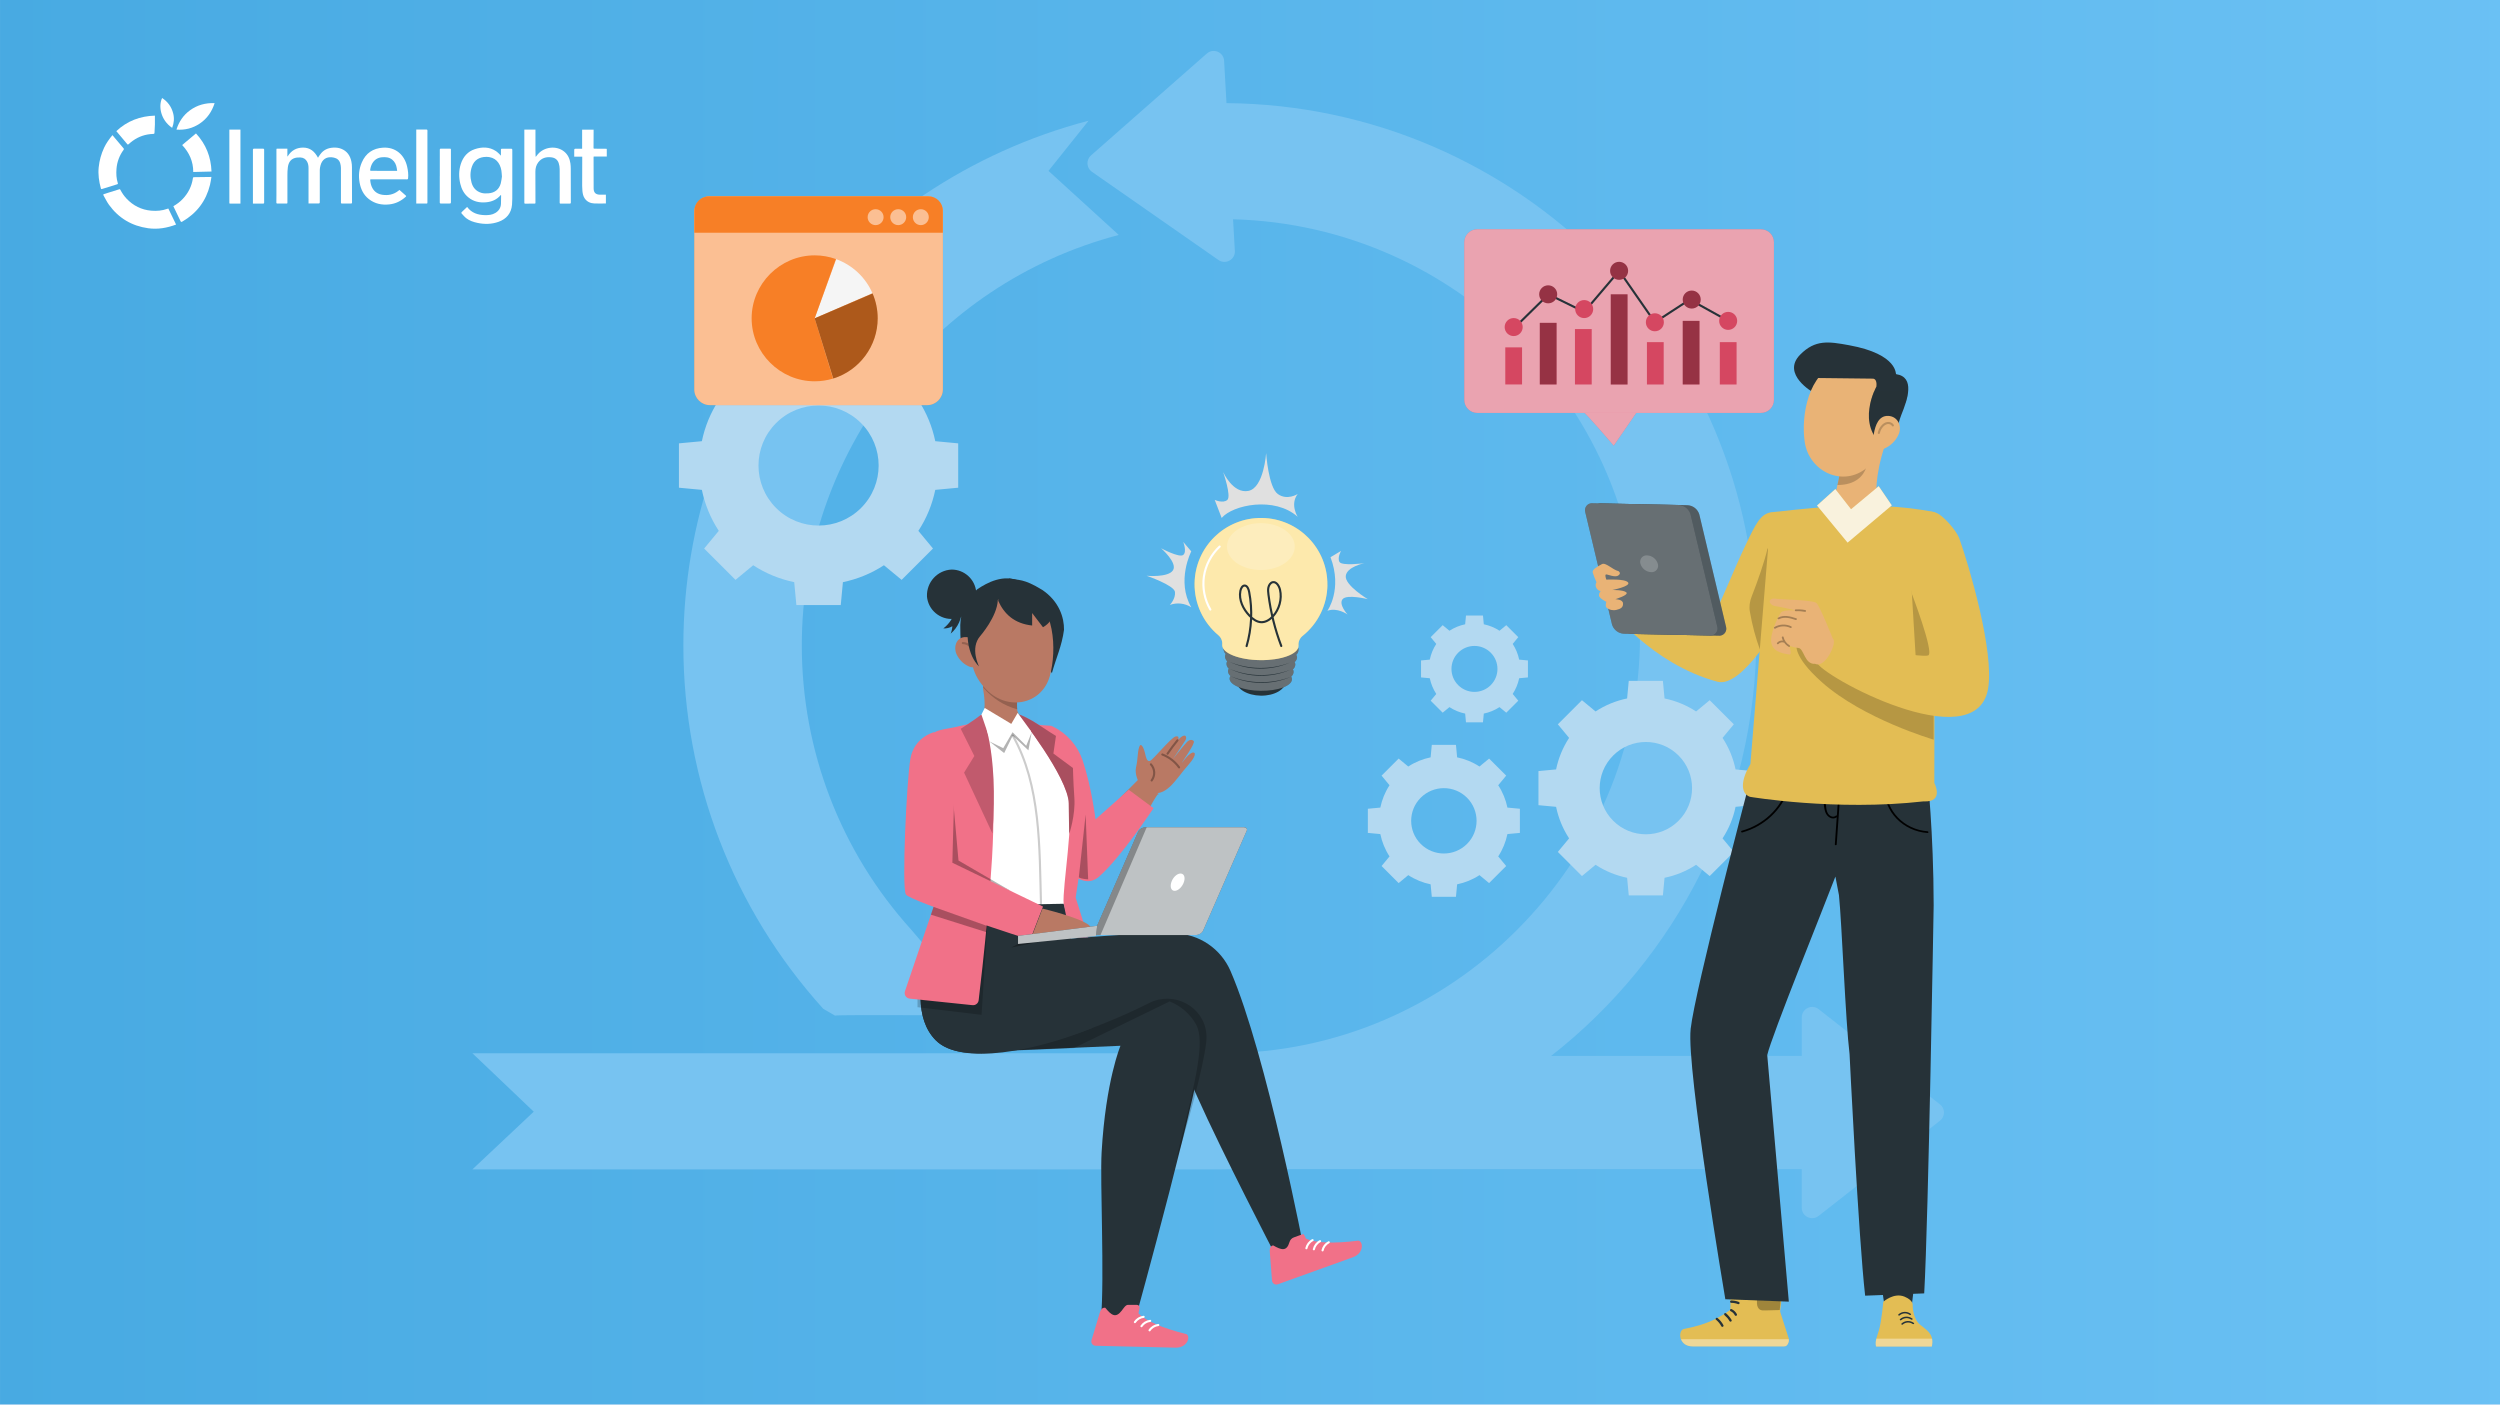 <svg width="589" height="331" viewBox="0 0 589 331" fill="none" xmlns="http://www.w3.org/2000/svg">
<rect x="0" y="0" width="589" height="331" fill="#808080" stroke="none"/>
<g clip-path="url(#clip0_3256_4578)">
<path d="M0 30.758C0 13.771 13.771 0 30.758 0H558.242C575.229 0 589 13.771 589 30.758V331H0V30.758Z" fill="white"/>
<path d="M0 30.758C0 13.771 13.771 0 30.758 0H558.242C575.229 0 589 13.771 589 30.758V331H0V30.758Z" fill="url(#paint0_linear_3256_4578)" fill-opacity="0.2"/>
<rect x="0.004" y="-0.115" width="589" height="331" fill="white"/>
<rect x="0.004" y="-0.115" width="589" height="331" fill="url(#paint1_linear_3256_4578)" fill-opacity="0.8"/>
<path d="M457.075 260.205L428.475 237.759C426.86 236.495 424.5 237.643 424.5 239.678V248.774H365.446C394.867 225.759 413.805 189.992 413.805 149.894C413.805 81.004 357.901 24.894 288.96 24.296L288.399 14.312C288.283 12.277 285.865 11.264 284.327 12.615L257.033 36.623C255.844 37.675 255.95 39.556 257.246 40.462L287.074 61.259C288.757 62.426 291.049 61.153 290.933 59.117L290.508 51.661C343.616 53.069 386.385 96.582 386.385 149.885C386.385 203.188 342.185 248.147 287.858 248.147H111.301L125.751 261.912L111.301 275.503H287.848C288.97 275.503 290.092 275.484 291.204 275.455H424.49V284.551C424.49 286.596 426.85 287.734 428.465 286.47L457.065 264.034C458.313 263.05 458.313 261.169 457.065 260.185L457.075 260.205Z" fill="#77C3F1"/>
<path d="M196.719 239.273C197.754 239.013 231.925 239.273 231.925 239.273L214.69 219.036C198.064 200.651 188.904 176.874 188.904 152.084C188.904 106.671 219.613 66.892 263.581 55.355L247.023 40.26L256.472 28.434C200.269 43.192 161.001 94.035 161.001 152.084C161.001 183.771 172.704 214.165 193.963 237.681L196.719 239.273Z" fill="#77C3F1"/>
<path d="M287.82 122.034C290.416 118.947 300.282 116.877 305.735 121.758C305.735 121.758 303.857 118.858 305.735 116.384C305.735 116.384 303.259 117.991 301.045 116.384C298.831 114.777 298.3 106.742 298.3 106.742C298.3 106.742 297.776 114.904 294.141 115.651C290.498 116.398 288.172 111.219 288.172 111.219C288.172 111.219 290.154 116.899 289.159 117.781C288.172 118.671 286.189 117.781 286.189 117.781L287.828 122.034H287.82Z" fill="#E0E0E0"/>
<path d="M280.661 129.905C280.661 129.905 277.078 136.856 280.661 143.074C279.158 142.118 277.295 141.908 275.62 142.521C275.62 142.521 277.026 141.034 276.824 139.457C276.622 137.88 270.145 135.652 270.145 135.652C270.145 135.652 275.246 136.123 276.36 134.352C277.475 132.588 273.548 129.165 273.548 129.165C273.548 129.165 277.841 131.482 278.769 130.742C279.696 130.002 278.769 127.677 278.769 127.677L280.661 129.897V129.905Z" fill="#E0E0E0"/>
<path d="M312.728 143.911C312.728 143.911 316.348 138.896 313.468 131.28L315.952 129.792C315.952 129.792 315.017 131.385 315.578 132.386C316.146 133.395 321.42 132.693 321.42 132.693C321.42 132.693 317.246 133.53 317.059 135.735C316.879 137.939 322.25 141.161 322.25 141.161C322.25 141.161 317.336 139.935 316.318 141.161C315.301 142.387 317.478 144.771 317.478 144.771C317.478 144.771 315.039 143.022 312.713 143.911H312.728Z" fill="#E0E0E0"/>
<path d="M169.344 94.29C167.377 97.279 166.061 100.56 165.358 103.946L159.957 104.455V114.904L165.358 115.412C166.061 118.798 167.385 122.079 169.344 125.069L165.896 129.232L173.286 136.616L177.453 133.171C180.445 135.137 183.728 136.452 187.117 137.155L187.626 142.551H198.083L198.591 137.155C201.98 136.452 205.263 135.129 208.255 133.171L212.422 136.616L219.812 129.232L216.364 125.069C218.331 122.079 219.647 118.798 220.351 115.412L225.751 114.904V104.455L220.351 103.946C219.647 100.56 218.323 97.279 216.364 94.29L219.812 90.126L212.422 82.742L208.255 86.187C205.263 84.222 201.98 82.906 198.591 82.204L198.083 76.807H187.626L187.117 82.204C183.728 82.906 180.445 84.229 177.453 86.187L173.286 82.742L165.896 90.126L169.344 94.29ZM202.862 99.678C208.39 105.202 208.39 114.156 202.862 119.68C197.335 125.203 188.374 125.203 182.846 119.68C177.318 114.156 177.318 105.202 182.846 99.678C188.374 94.155 197.335 94.155 202.862 99.678Z" fill="#B3D9F1"/>
<path d="M338.385 151.707C337.63 152.851 337.129 154.106 336.859 155.407L334.795 155.601V159.6L336.859 159.794C337.129 161.087 337.637 162.35 338.385 163.494L337.069 165.086L339.896 167.911L341.49 166.596C342.634 167.351 343.891 167.852 345.192 168.121L345.387 170.184H349.388L349.583 168.121C350.877 167.852 352.141 167.343 353.285 166.596L354.879 167.911L357.706 165.086L356.39 163.494C357.138 162.35 357.646 161.095 357.916 159.794L359.98 159.6V155.601L357.916 155.407C357.646 154.114 357.138 152.851 356.39 151.707L357.706 150.115L354.879 147.29L353.285 148.605C352.141 147.85 350.884 147.35 349.583 147.08L349.388 145.018H345.387L345.192 147.08C343.898 147.35 342.634 147.858 341.49 148.605L339.896 147.29L337.069 150.115L338.385 151.707ZM351.214 153.77C353.33 155.885 353.33 159.308 351.214 161.424C349.097 163.539 345.671 163.539 343.554 161.424C341.437 159.308 341.437 155.885 343.554 153.77C345.671 151.655 349.097 151.655 351.214 153.77Z" fill="#B3D9F1"/>
<path d="M327.374 185.005C326.305 186.634 325.587 188.421 325.205 190.267L322.266 190.543V196.231L325.205 196.508C325.587 198.354 326.305 200.14 327.374 201.77L325.497 204.035L329.521 208.056L331.788 206.18C333.418 207.249 335.206 207.966 337.054 208.347L337.33 211.285H343.023L343.299 208.347C345.147 207.966 346.935 207.249 348.565 206.18L350.832 208.056L354.856 204.035L352.979 201.77C354.048 200.14 354.766 198.354 355.148 196.508L358.087 196.231V190.543L355.148 190.267C354.766 188.421 354.048 186.634 352.979 185.005L354.856 182.74L350.832 178.719L348.565 180.595C346.935 179.526 345.147 178.809 343.299 178.428L343.023 175.49H337.33L337.054 178.428C335.206 178.809 333.418 179.526 331.788 180.595L329.521 178.719L325.497 182.74L327.374 185.005ZM345.626 187.942C348.633 190.947 348.633 195.828 345.626 198.832C342.619 201.837 337.734 201.837 334.727 198.832C331.72 195.828 331.72 190.947 334.727 187.942C337.734 184.938 342.619 184.938 345.626 187.942Z" fill="#B3D9F1"/>
<path d="M369.681 173.846C368.17 176.148 367.153 178.674 366.614 181.275L362.463 181.664V189.699L366.614 190.088C367.153 192.689 368.17 195.215 369.681 197.517L367.026 200.716L372.71 206.397L375.912 203.743C378.216 205.253 380.744 206.27 383.347 206.808L383.736 210.956H391.777L392.166 206.808C394.776 206.27 397.297 205.253 399.601 203.743L402.803 206.397L408.487 200.716L405.832 197.517C407.343 195.215 408.36 192.689 408.899 190.088L413.05 189.699V181.664L408.899 181.275C408.36 178.674 407.343 176.148 405.832 173.846L408.487 170.647L402.803 164.967L399.601 167.62C397.297 166.11 394.769 165.094 392.166 164.555L391.777 160.407H383.736L383.347 164.555C380.737 165.094 378.216 166.11 375.912 167.62L372.71 164.967L367.026 170.647L369.681 173.846ZM395.465 177.994C399.713 182.24 399.713 189.131 395.465 193.376C391.216 197.622 384.319 197.622 380.071 193.376C375.822 189.131 375.822 182.24 380.071 177.994C384.319 173.749 391.216 173.749 395.465 177.994Z" fill="#B3D9F1"/>
<path d="M302.892 160.527C302.892 162.425 300.252 163.95 297.043 163.898C293.834 163.845 291.253 162.298 291.276 160.4C291.298 158.501 293.916 156.977 297.125 157.036C300.334 157.096 302.922 158.636 302.899 160.527H302.892Z" fill="#263238"/>
<path d="M305.404 154.271C305.718 153.972 305.905 153.561 305.935 153.127C305.935 151.266 302.015 149.704 297.131 149.659C292.246 149.614 288.274 151.064 288.252 152.925C288.274 153.359 288.454 153.763 288.761 154.069C288.671 154.248 288.618 154.443 288.604 154.637C288.618 155.071 288.805 155.482 289.12 155.781C289.015 155.968 288.963 156.169 288.955 156.386C288.97 156.827 289.165 157.238 289.494 157.53C289.381 157.717 289.314 157.926 289.314 158.143C289.344 158.576 289.546 158.972 289.883 159.249C289.763 159.436 289.696 159.652 289.688 159.869C289.688 161.416 292.942 162.717 297.004 162.754C301.065 162.792 304.364 161.611 304.386 160.034C304.386 159.809 304.319 159.593 304.207 159.406C304.543 159.137 304.745 158.74 304.775 158.314C304.775 158.098 304.715 157.888 304.611 157.702C304.94 157.425 305.149 157.029 305.179 156.595C305.179 156.386 305.127 156.177 305.022 155.982C305.351 155.706 305.561 155.302 305.591 154.869C305.576 154.66 305.508 154.45 305.396 154.271H305.404Z" fill="#263238"/>
<path opacity="0.3" d="M305.404 154.271C305.718 153.972 305.905 153.561 305.935 153.127C305.935 151.266 302.015 149.704 297.131 149.659C292.246 149.614 288.274 151.064 288.252 152.925C288.274 153.359 288.454 153.763 288.761 154.069C288.671 154.248 288.618 154.443 288.604 154.637C288.618 155.071 288.805 155.482 289.12 155.781C289.015 155.968 288.963 156.169 288.955 156.386C288.97 156.827 289.165 157.238 289.494 157.53C289.381 157.717 289.314 157.926 289.314 158.143C289.344 158.576 289.546 158.972 289.883 159.249C289.763 159.436 289.696 159.652 289.688 159.869C289.688 161.416 292.942 162.717 297.004 162.754C301.065 162.792 304.364 161.611 304.386 160.034C304.386 159.809 304.319 159.593 304.207 159.406C304.543 159.137 304.745 158.74 304.775 158.314C304.775 158.098 304.715 157.888 304.611 157.702C304.94 157.425 305.149 157.029 305.179 156.595C305.179 156.386 305.127 156.177 305.022 155.982C305.351 155.706 305.561 155.302 305.591 154.869C305.576 154.66 305.508 154.45 305.396 154.271H305.404Z" fill="white"/>
<path d="M312.727 137.85C312.832 129.217 305.906 122.131 297.266 122.034C288.627 121.937 281.536 128.851 281.438 137.484C281.386 142.17 283.436 146.632 287.026 149.644C287.684 150.19 288.036 151.027 287.954 151.879C287.954 151.924 287.954 151.961 287.954 152.006C287.954 153.89 291.948 155.474 296.9 155.527C301.851 155.586 305.898 154.099 305.921 152.2V152.081C305.846 151.214 306.212 150.362 306.893 149.816C310.536 146.901 312.675 142.506 312.735 137.85H312.727Z" fill="#FAD259"/>
<path opacity="0.5" d="M312.735 137.85C312.84 129.217 305.913 122.131 297.274 122.034C288.635 121.929 281.544 128.851 281.446 137.484C281.394 142.17 283.443 146.632 287.034 149.644C287.692 150.19 288.044 151.027 287.961 151.879C287.961 151.924 287.961 151.961 287.961 152.006C287.961 153.89 291.956 155.474 296.907 155.526C301.859 155.586 305.906 154.099 305.928 152.2V152.081C305.854 151.214 306.22 150.362 306.901 149.816C310.543 146.901 312.683 142.506 312.743 137.85H312.735Z" fill="white"/>
<path opacity="0.2" d="M305.046 128.776C305.046 131.818 301.478 134.292 297.057 134.292C292.636 134.292 289.068 131.818 289.068 128.776C289.068 125.734 292.636 123.252 297.057 123.252C301.478 123.252 305.046 125.726 305.046 128.776Z" fill="white"/>
<path d="M285.156 143.612C283.794 141.28 283.256 138.478 283.645 135.809C284.041 133.141 285.365 130.615 287.347 128.776" stroke="white" stroke-width="0.5" stroke-linecap="round" stroke-linejoin="round"/>
<path d="M289.854 159.279C294.386 161.14 299.57 161.207 304.148 159.45C299.667 161.431 294.282 161.364 289.854 159.279Z" fill="#263238"/>
<path d="M289.748 157.604C294.281 159.466 299.465 159.533 304.042 157.776C299.562 159.757 294.176 159.69 289.748 157.604Z" fill="#263238"/>
<path d="M289.645 155.923C294.177 157.784 299.361 157.851 303.939 156.095C299.458 158.075 294.073 158.008 289.645 155.923Z" fill="#263238"/>
<path d="M293.698 152.215C294.895 148.134 295.112 143.68 294.304 139.472C294.177 138.791 293.862 137.977 293.257 137.954C292.711 137.939 292.351 138.612 292.232 139.217C291.813 141.363 292.927 143.545 294.356 145.032C295.127 145.832 296.062 146.535 297.109 146.587C298.156 146.639 299.158 146.019 299.914 145.189C301.365 143.612 302.09 141.131 301.567 138.926C301.342 137.992 300.684 136.99 299.846 137.169C299.345 137.274 298.979 137.805 298.844 138.373C298.709 138.941 298.777 139.531 298.852 140.107C299.383 144.263 300.4 148.336 301.866 152.193" stroke="#263238" stroke-width="0.5" stroke-linecap="round" stroke-linejoin="round"/>
<path d="M373.16 97.193C373.624 97.29 380.191 104.989 380.191 104.989L385.816 96.827L373.16 97.185V97.193Z" fill="#D54761"/>
<path opacity="0.5" d="M373.16 97.193C373.624 97.29 380.191 104.989 380.191 104.989L385.816 96.827L373.16 97.185V97.193Z" fill="white"/>
<path d="M414.876 54.021H348.05C346.36 54.021 344.99 55.39 344.99 57.078V94.225C344.99 95.914 346.36 97.282 348.05 97.282H414.876C416.566 97.282 417.935 95.914 417.935 94.225V57.078C417.935 55.39 416.566 54.021 414.876 54.021Z" fill="#D54761"/>
<path opacity="0.5" d="M414.876 54.021H348.05C346.36 54.021 344.99 55.39 344.99 57.078V94.225C344.99 95.914 346.36 97.282 348.05 97.282H414.876C416.566 97.282 417.935 95.914 417.935 94.225V57.078C417.935 55.39 416.566 54.021 414.876 54.021Z" fill="white"/>
<path d="M355.963 78.051C356.277 77.767 364.819 69.344 364.819 69.344L373.242 73.484L381.47 63.805L389.892 75.928L398.105 70.577" stroke="#263238" stroke-width="0.5" stroke-miterlimit="10"/>
<path d="M358.596 81.841H354.646V90.578H358.596V81.841Z" fill="#D54761"/>
<path d="M366.727 76.063H362.777V90.578H366.727V76.063Z" fill="#D54761"/>
<path d="M375.008 77.528H371.059V90.585H375.008V77.528Z" fill="#D54761"/>
<path d="M383.446 69.344H379.496V90.585H383.446V69.344Z" fill="#D54761"/>
<path d="M391.965 80.607H388.016V90.586H391.965V80.607Z" fill="#D54761"/>
<path d="M358.747 77.057C358.747 78.231 357.797 79.18 356.622 79.18C355.448 79.18 354.498 78.231 354.498 77.057C354.498 75.884 355.448 74.934 356.622 74.934C357.797 74.934 358.747 75.884 358.747 77.057Z" fill="#D54761"/>
<path d="M366.878 69.343C366.878 70.517 365.928 71.466 364.753 71.466C363.579 71.466 362.629 70.517 362.629 69.343C362.629 68.17 363.579 67.221 364.753 67.221C365.928 67.221 366.878 68.17 366.878 69.343Z" fill="#953244"/>
<path d="M375.36 72.819C375.36 73.993 374.41 74.942 373.236 74.942C372.061 74.942 371.111 73.993 371.111 72.819C371.111 71.645 372.061 70.696 373.236 70.696C374.41 70.696 375.36 71.645 375.36 72.819Z" fill="#D54761"/>
<path d="M383.587 63.805C383.587 64.978 382.637 65.928 381.462 65.928C380.288 65.928 379.338 64.978 379.338 63.805C379.338 62.632 380.288 61.682 381.462 61.682C382.637 61.682 383.587 62.632 383.587 63.805Z" fill="#953244"/>
<path d="M392.01 75.928C392.01 77.102 391.06 78.051 389.886 78.051C388.712 78.051 387.762 77.102 387.762 75.928C387.762 74.755 388.712 73.806 389.886 73.806C391.06 73.806 392.01 74.755 392.01 75.928Z" fill="#D54761"/>
<path d="M400.403 75.6H396.453V90.578H400.403V75.6Z" fill="#D54761"/>
<path opacity="0.3" d="M366.727 76.063H362.777V90.578H366.727V76.063Z" fill="black"/>
<path opacity="0.3" d="M383.446 69.344H379.496V90.585H383.446V69.344Z" fill="black"/>
<path opacity="0.3" d="M400.403 75.6H396.453V90.578H400.403V75.6Z" fill="black"/>
<path d="M409.139 80.607H405.189V90.586H409.139V80.607Z" fill="#D54761"/>
<path d="M398.098 70.577L407.156 75.599" stroke="#263238" stroke-width="0.5" stroke-miterlimit="10"/>
<path d="M400.694 70.577C400.694 71.75 399.744 72.7 398.57 72.7C397.395 72.7 396.445 71.75 396.445 70.577C396.445 69.403 397.395 68.454 398.57 68.454C399.744 68.454 400.694 69.403 400.694 70.577Z" fill="#953244"/>
<path d="M409.28 75.6C409.28 76.773 408.33 77.722 407.156 77.722C405.981 77.722 405.031 76.773 405.031 75.6C405.031 74.426 405.981 73.477 407.156 73.477C408.33 73.477 409.28 74.426 409.28 75.6Z" fill="#D54761"/>
<path d="M245.494 138.941C249.571 141.662 250.73 145.563 250.678 148.396C250.169 152.215 248.845 154.921 247.813 158.636L237.678 136.28C240.049 136.751 241.111 136.265 245.494 138.949V138.941Z" fill="#263238"/>
<path d="M240.407 136.968C236.435 135.122 232.538 137.297 230.264 138.814C227.781 140.922 226.315 143.994 226.24 147.245C226.24 150.287 226.24 153.979 228.088 155.571C229.12 156.491 230.496 156.932 231.873 156.79L246.945 142.895C245.307 140.399 243.055 138.358 240.407 136.968Z" fill="#263238"/>
<path d="M240.669 178.136C239.51 179.332 238.455 178.929 236.907 178.301C227.706 174.997 230.429 170.55 230.429 170.55C232.172 168.502 232.254 166.058 231.618 162.321C231.603 162.209 231.603 162.104 231.603 161.992C231.603 161.491 231.768 161.013 232.06 160.609C232.83 159.488 234.364 159.196 235.486 159.966L239.607 161.14C239.615 161.199 239.63 161.252 239.644 161.319C239.659 163.36 239.6 164.944 239.615 166.192C239.644 166.342 239.615 166.499 239.622 166.648C239.652 166.798 239.637 166.962 239.637 167.104C239.734 168.808 242.629 171.32 243.803 171.918C244.521 172.329 244.596 174.108 240.662 178.136H240.669Z" fill="#B97964"/>
<path opacity="0.2" d="M239.6 161.132C239.6 161.192 239.615 161.259 239.638 161.319C239.645 163.36 239.593 164.944 239.608 166.193C239.6 166.342 239.608 166.499 239.615 166.648C239.623 166.805 239.645 166.962 239.675 167.119C236.541 166.267 233.751 164.481 231.664 161.992C231.664 161.499 231.814 161.02 232.09 160.617C232.846 159.488 234.379 159.182 235.516 159.929L239.608 161.132H239.6Z" fill="black"/>
<path d="M228.498 148.142C228.656 155.183 228.566 158.157 231.917 161.977C236.958 167.717 245.396 166.185 247.341 159.279C249.039 153.06 248.53 142.611 241.888 139.382C235.245 136.153 228.349 141.094 228.498 148.142Z" fill="#B97964"/>
<path d="M225.38 154.174C226.091 155.691 227.37 156.715 228.589 157.133C230.422 157.761 231.641 154.831 231.162 152.91C230.728 151.176 228.986 149.906 227.131 150.115C225.305 150.324 224.565 152.44 225.38 154.174Z" fill="#B97964"/>
<path opacity="0.2" d="M229.366 154.129C229.381 153.456 229.112 152.783 228.648 152.298C228.185 151.812 227.519 151.52 226.846 151.505" stroke="black" stroke-width="0.5" stroke-linecap="round" stroke-linejoin="round"/>
<path d="M230.938 149.853C230.938 149.853 234.962 145.257 235.089 141.325C235.089 141.325 249.488 138.134 248.164 150.556C248.164 150.556 251.276 139.815 239.51 138.059C227.744 136.303 225.313 151.662 230.646 157.014C230.668 156.962 228.447 152.731 230.938 149.853Z" fill="#263238"/>
<path d="M218.387 140.503C218.663 143.71 221.483 146.079 224.692 145.81C227.901 145.533 230.272 142.716 230.003 139.509C229.741 136.497 227.221 134.188 224.199 134.188C220.855 134.344 218.267 137.162 218.394 140.503H218.387Z" fill="#263238"/>
<path d="M244.858 139.599C246.406 141.086 247.438 143.022 247.812 145.137C247.812 146.67 245.725 147.776 245.725 147.776L243.175 144.435V147.372C239.001 146.916 236.585 144.696 235.156 141.505L237.483 137.349C237.483 137.349 243.467 138.403 244.85 139.599H244.858Z" fill="#263238"/>
<path d="M224.969 143.859C224.61 145.519 223.623 147.036 222.254 148.045C222.994 148.105 223.75 147.925 224.371 147.537C224.341 148.135 224.206 148.733 223.974 149.286C225.665 147.88 226.66 145.683 226.607 143.486L224.962 143.859H224.969Z" fill="#263238"/>
<path d="M307.413 295.393L300.426 295.595C300.426 295.595 287.965 271.617 281.973 258.164C274.897 242.273 276.46 237.153 274.336 237.064C270.416 236.892 230.451 255.256 220.443 245.069C210.427 234.881 224.916 210.343 224.916 210.343C224.916 210.343 247.221 206.897 249.046 212.339C249.495 213.946 250.467 215.605 250.699 217.257C250.968 218.886 251.515 221.3 251.515 221.3C252.046 221.166 267.335 219.686 276.819 219.91C282.534 220.045 287.628 223.513 289.902 228.752C298.481 248.522 307.413 295.401 307.413 295.401V295.393Z" fill="#263238"/>
<path d="M237.056 247.528C237.056 247.528 238.687 247.528 263.984 246.384C263.984 246.384 260.514 254.576 259.541 271.46C259.145 278.404 260.252 300.894 259.384 310.85C259.825 311.47 264.471 313.526 267.305 311.448C267.305 311.448 283.717 252.266 283.552 244.239C283.387 236.204 274.067 233.842 274.067 233.842C274.067 233.842 256.115 244.239 237.049 247.535L237.056 247.528Z" fill="#263238"/>
<path opacity="0.2" d="M260.587 240.905C264.051 239.508 267.454 237.968 270.783 236.294C276.565 233.379 283.671 237.131 284.217 243.574C284.232 243.791 284.247 244.007 284.254 244.232C284.336 247.49 281.419 259.726 277.253 273.023C277.358 272.238 277.507 271.453 277.702 270.683C281.838 254.075 283.91 245.45 281.838 241.429C280.447 238.932 278.233 236.989 275.57 235.935L252.965 246.945C240.511 247.49 238.656 247.513 238.432 247.513C246.024 246.085 253.451 243.873 260.587 240.905Z" fill="black"/>
<path d="M268.495 308.085C268.524 307.726 268.21 307.427 267.851 307.427H265.727C265.188 307.412 264.605 308.369 264.276 308.795C262.862 310.626 261.852 309.901 260.401 308.107C259.459 307.972 259.174 309.056 259.092 309.34L257.162 315.746C256.998 316.284 257.297 316.852 257.828 317.016C257.925 317.046 258.023 317.061 258.12 317.061C261 317.128 262.368 317.166 265.951 317.248L276.925 317.51C279.917 317.584 280.605 314.587 279.385 314.281C273.873 312.92 269.991 311.201 268.323 309.55C268.091 309.333 268.442 308.735 268.495 308.077V308.085Z" fill="#F17188"/>
<path d="M269.436 310.245C268.613 310.334 267.843 310.805 267.387 311.493" stroke="white" stroke-width="0.5" stroke-linecap="round" stroke-linejoin="round"/>
<path d="M270.977 311.201C270.154 311.291 269.384 311.762 268.928 312.45" stroke="white" stroke-width="0.5" stroke-linecap="round" stroke-linejoin="round"/>
<path d="M272.885 312.173C272.063 312.263 271.292 312.734 270.836 313.421" stroke="white" stroke-width="0.5" stroke-linecap="round" stroke-linejoin="round"/>
<path d="M307.068 290.722L304.832 291.529C304.323 291.708 303.949 292.134 303.799 292.65C303.149 294.87 301.937 294.556 299.94 293.405C299.012 293.622 299.139 294.728 299.169 295.027L299.685 301.694C299.723 302.255 300.209 302.673 300.77 302.636C300.867 302.636 300.965 302.606 301.062 302.576C303.777 301.597 305.056 301.141 308.43 299.923L318.752 296.208C321.564 295.191 321.131 292.149 319.874 292.306C314.249 293.031 310 292.829 307.846 291.895C307.45 291.738 307.689 291.432 307.068 290.722Z" fill="#F17188"/>
<path d="M309.246 292.179C308.513 292.56 307.967 293.278 307.787 294.085" stroke="white" stroke-width="0.5" stroke-linecap="round" stroke-linejoin="round"/>
<path d="M311.004 292.426C310.27 292.807 309.724 293.524 309.545 294.332" stroke="white" stroke-width="0.5" stroke-linecap="round" stroke-linejoin="round"/>
<path d="M313.052 292.68C312.319 293.061 311.773 293.779 311.594 294.586" stroke="white" stroke-width="0.5" stroke-linecap="round" stroke-linejoin="round"/>
<path d="M255.51 220.889L252.301 221.196C252.301 221.196 252.039 218.991 251.77 217.362C251.538 215.71 249.72 210.156 249.271 208.549C240.086 209.461 224.505 208.908 224.505 208.908C224.505 208.908 210.443 234.896 220.436 245.061C226.442 251.153 244.133 247.588 257.23 242.236L255.51 220.889Z" fill="#263238"/>
<path opacity="0.3" d="M252.302 220.314L238.217 223.251C238.217 223.251 245.921 219.073 251.771 217.376C252.04 219.043 252.302 220.314 252.302 220.314Z" fill="black"/>
<path d="M272.953 187.233C273.028 185.992 269.363 193.085 269.363 193.085L263.162 188.712L268.099 183.75C268.099 183.75 273.111 187.016 273.028 187.12" fill="#B97964"/>
<path d="M248.081 171.185C251.402 172.807 253.916 175.707 255.09 179.205C257.192 185.491 258.105 193.04 258.105 193.04L265.936 186.074L271.771 190.402C271.771 190.402 264.111 202.002 258.957 206.524C254.679 210.283 249.824 202.996 249.824 202.996L247.715 171.006L248.089 171.185H248.081Z" fill="#F17188"/>
<path opacity="0.2" d="M232.942 212.72L231.259 239.097L216.164 237.295V234.59L232.942 212.72Z" fill="black"/>
<path d="M225.642 213.378C225.051 206.688 222.672 194.423 218.581 181.545C217.249 177.359 222.007 172.725 222.007 172.725C222.007 172.725 225.081 172.486 225.642 172.418C226.255 172.344 226.891 172.284 227.527 172.232C232.307 171.835 236.226 171.544 240.49 171.791C241.559 171.85 242.659 171.94 243.744 172.037C244.095 172.075 246.354 172.105 246.698 172.142C246.698 172.142 252.832 179.31 253.161 184.37C253.34 187.195 254.709 188.413 254.552 195.178C254.522 199.767 251.186 206.464 250.887 212.922L225.642 213.378Z" fill="white"/>
<path d="M234.005 190.895C233.683 180.394 232.441 173.727 231.88 171.178C231.731 170.505 231.103 170.064 230.422 170.146L226.36 170.998C222.381 172.06 220.249 171.484 218.035 174.437C217.609 175.005 217.25 179.407 217.28 180.012C217.332 181.096 218.087 184.407 219.082 188.406C219.77 191.179 220.586 194.296 221.364 197.233C222.358 200.978 223.196 201.949 223.518 203.153L213.218 233.506C212.926 234.321 213.472 235.188 214.332 235.277L229.113 236.817C229.838 236.892 230.489 236.376 230.571 235.659C231.312 229.492 234.371 202.966 234.005 190.895Z" fill="#F17188"/>
<path d="M253.423 211.464C253.423 211.464 256.527 192.263 255.696 187.457C254.866 182.651 247.708 170.998 247.708 170.998L244.439 170.774L240.564 169.205C240.564 169.205 249.503 179.983 251.695 187.756C253.138 192.868 250.259 209.028 250.595 212.929L252.256 221.001L256.37 220.822L253.423 211.472V211.464Z" fill="#F17188"/>
<path d="M231.32 168.494C231.32 168.494 235.337 176.425 233.818 196.374L227.139 182.03L229.555 178.114L226.346 171.708C226.346 171.708 229.779 169.503 231.223 168.337L231.32 168.494Z" fill="#F17188"/>
<g opacity="0.2">
<path d="M231.32 168.494C231.32 168.494 235.337 176.425 233.818 196.374L227.139 182.03L229.555 178.114L226.346 171.708C226.346 171.708 229.779 169.503 231.223 168.337L231.32 168.494Z" fill="black"/>
</g>
<path d="M251.905 196.486C251.905 196.486 253.401 192.083 253.124 188.025C252.847 183.966 252.787 180.939 252.787 180.939L248.18 177.531L248.785 173.383C248.785 173.383 246.564 172.022 244.499 170.625C243.086 169.668 240.318 168.225 239.959 168.337C239.959 168.337 251.733 183.226 251.792 189.318C251.852 195.193 251.912 196.493 251.912 196.493L251.905 196.486Z" fill="#F17188"/>
<path opacity="0.3" d="M251.905 196.486C251.905 196.486 253.401 192.083 253.124 188.025C252.847 183.966 252.787 180.939 252.787 180.939L248.18 177.531L248.785 173.383C248.785 173.383 246.564 172.022 244.499 170.625C243.086 169.668 240.318 168.225 239.959 168.337C239.959 168.337 251.733 183.226 251.792 189.318C251.852 195.193 251.912 196.493 251.912 196.493L251.905 196.486Z" fill="black"/>
<path opacity="0.3" d="M254.17 206.696L255.778 191.889L256.369 207.182C256.369 207.182 254.828 207.107 254.17 206.703V206.696Z" fill="black"/>
<path d="M242.929 172.306L239.765 167.964L238.254 170.55L232.001 166.79L231.223 168.345L233.444 174.855C233.444 174.855 238.994 177.127 239.286 177.127C239.578 177.127 242.921 172.321 242.921 172.321L242.929 172.306Z" fill="white"/>
<path opacity="0.3" d="M243.07 172.508L241.776 175.707L238.552 172.508L236.361 176.268L233.092 174.668L236.577 177.426L238.597 173.308L242.292 176.783L243.07 172.508Z" fill="black"/>
<path opacity="0.3" d="M225.822 202.742L224.558 188.6L223.586 204.005L238.217 209.947L225.822 202.742Z" fill="black"/>
<path d="M220.032 172.508C220.032 172.508 215.387 173.644 214.497 178.719C213.607 183.787 212.417 209.132 213.427 210.739C214.437 212.346 242.704 221.427 242.704 221.427L245.733 213.587L224.378 203.265C224.378 203.265 224.55 196.022 224.729 190.379C224.819 187.397 224.916 184.856 224.976 184.078C225.171 181.814 220.032 172.516 220.032 172.516V172.508Z" fill="#F17188"/>
<path d="M245.621 214.065C245.621 214.065 254.507 216.195 256.564 217.967C257.476 218.752 257.454 220.045 257.454 220.045L243.062 220.687L245.613 214.065H245.621Z" fill="#B97964"/>
<path opacity="0.3" d="M219.951 213.662C220.235 213.766 232.457 218.116 232.457 218.116V219.649L219.322 215.5L219.943 213.662H219.951Z" fill="black"/>
<path opacity="0.2" d="M238.598 173.308C245.255 184.908 244.888 199.999 245.255 212.81" stroke="black" stroke-width="0.5" stroke-linecap="round" stroke-linejoin="round"/>
<path d="M268.427 184.482C268.427 184.482 267.223 182.561 267.657 180.737C268.098 178.914 267.963 177.344 268.382 176.014C268.801 174.683 269.549 176.41 269.759 177.411C269.968 178.413 270.222 179.541 270.948 179.265C271.674 178.988 275.9 173.786 276.954 173.517C278.009 173.241 277.583 174.294 277.583 174.294C277.583 174.294 278.645 173.061 279.243 173.345C279.4 173.42 279.647 173.846 279.243 174.481C278.353 175.916 276.334 178.831 276.334 178.831C276.446 178.659 279.198 175.236 279.677 174.78C280.305 174.182 280.904 174.22 281.24 174.593C281.719 175.124 278.458 179.489 278.443 179.766C278.443 179.766 280.238 177.194 281.158 177.292C282.078 177.389 281.031 179.071 279.834 180.379C278.735 181.574 276.887 184.22 275.653 185.327C274.127 186.694 272.796 187.27 271.038 186.5C269.28 185.73 268.42 184.467 268.42 184.467L268.427 184.482Z" fill="#B97964"/>
<path opacity="0.3" d="M277.41 174.429C276.587 175.438 275.809 176.484 275.076 177.568" stroke="black" stroke-width="0.5" stroke-linecap="round" stroke-linejoin="round"/>
<path opacity="0.3" d="M277.791 180.797C276.811 179.429 275.42 178.353 273.842 177.755" stroke="black" stroke-width="0.5" stroke-linecap="round" stroke-linejoin="round"/>
<path opacity="0.3" d="M271.158 180.08C271.622 180.588 271.899 181.261 271.929 181.948C271.959 182.636 271.742 183.331 271.33 183.877" stroke="black" stroke-width="0.5" stroke-linecap="round" stroke-linejoin="round"/>
<path d="M281.592 220.292H258.538C258.142 220.292 257.82 220.03 257.82 219.709C257.82 219.649 257.835 219.589 257.858 219.529L268.113 196.037C268.375 195.365 269.145 194.909 270.02 194.901H293.089C293.477 194.901 293.792 195.155 293.792 195.469C293.792 195.537 293.777 195.596 293.747 195.664L283.492 219.155C283.23 219.821 282.459 220.284 281.584 220.292H281.592Z" fill="#263238"/>
<path opacity="0.7" d="M293.089 194.909H270.02C269.145 194.909 268.375 195.373 268.113 196.045L257.858 219.537C257.835 219.597 257.82 219.657 257.82 219.716C257.82 220.038 258.134 220.299 258.531 220.299H281.584C282.459 220.299 283.23 219.836 283.492 219.163L293.747 195.672C293.777 195.612 293.792 195.545 293.792 195.477C293.792 195.163 293.477 194.909 293.089 194.909Z" fill="white"/>
<path d="M278.809 208.123C278.308 209.252 277.298 210.022 276.55 209.865C275.795 209.708 275.6 208.677 276.079 207.548C276.565 206.419 277.582 205.664 278.338 205.821C279.093 205.978 279.318 206.965 278.809 208.123Z" fill="white"/>
<path opacity="0.3" d="M270.163 194.909H270.028C269.153 194.909 268.382 195.373 268.121 196.045L257.866 219.537C257.843 219.597 257.828 219.657 257.828 219.716C257.828 220.038 258.142 220.299 258.539 220.299H259.279L270.163 194.917V194.909Z" fill="black"/>
<path d="M239.846 220.493V222.399L258.209 220.531L258.486 218.117L239.846 220.493Z" fill="#263238"/>
<path opacity="0.7" d="M239.846 220.493V222.399L258.209 220.531L258.486 218.117L239.846 220.493Z" fill="white"/>
<path d="M218.442 46.245H167.271C165.231 46.245 163.576 47.898 163.576 49.937V91.756C163.576 93.795 165.231 95.448 167.271 95.448H218.442C220.483 95.448 222.137 93.795 222.137 91.756V49.937C222.137 47.898 220.483 46.245 218.442 46.245Z" fill="#F77F26"/>
<path opacity="0.5" d="M218.442 46.245H167.271C165.231 46.245 163.576 47.898 163.576 49.937V91.756C163.576 93.795 165.231 95.448 167.271 95.448H218.442C220.483 95.448 222.137 93.795 222.137 91.756V49.937C222.137 47.898 220.483 46.245 218.442 46.245Z" fill="white"/>
<path d="M167.032 46.245H218.734C220.611 46.245 222.137 47.77 222.137 49.646V54.825H163.576V49.706C163.576 47.8 165.125 46.245 167.039 46.245H167.032Z" fill="#F77F26"/>
<path opacity="0.5" d="M218.823 51.163C218.823 52.194 217.986 53.039 216.946 53.039C215.906 53.039 215.068 52.202 215.068 51.163C215.068 50.124 215.906 49.287 216.946 49.287C217.986 49.287 218.823 50.124 218.823 51.163Z" fill="white"/>
<path opacity="0.5" d="M213.497 51.163C213.497 52.194 212.659 53.039 211.62 53.039C210.58 53.039 209.742 52.202 209.742 51.163C209.742 50.124 210.58 49.287 211.62 49.287C212.659 49.287 213.497 50.124 213.497 51.163Z" fill="white"/>
<path opacity="0.5" d="M208.171 51.163C208.171 52.194 207.333 53.039 206.294 53.039C205.254 53.039 204.416 52.202 204.416 51.163C204.416 50.124 205.254 49.287 206.294 49.287C207.333 49.287 208.171 50.124 208.171 51.163Z" fill="white"/>
<path d="M191.934 74.999L197.013 61.059C198.905 61.747 200.64 62.816 202.106 64.191C203.572 65.566 204.747 67.233 205.547 69.072L191.934 74.999Z" fill="#F5F5F5"/>
<path d="M191.934 74.999L196.265 89.192C194.858 89.618 193.4 89.835 191.934 89.835C183.788 89.835 177.086 83.138 177.086 74.999C177.086 66.859 183.788 60.162 191.934 60.162C193.639 60.162 195.337 60.454 196.945 61.037L191.934 75.006V74.999Z" fill="#F77F26"/>
<path d="M191.934 74.999L205.577 69.139C206.377 70.992 206.781 72.988 206.781 74.999C206.781 81.486 202.518 87.256 196.317 89.177L191.934 74.999Z" fill="#F77F26"/>
<path opacity="0.3" d="M191.934 74.999L205.577 69.139C206.377 70.992 206.781 72.988 206.781 74.999C206.781 81.486 202.518 87.256 196.317 89.177L191.934 74.999Z" fill="black"/>
<path d="M417.257 120.685C414.744 121.185 413.749 123.203 411.236 128.458C408.064 135.08 403.434 147.031 402.387 147.129C400.913 147.271 382.079 139.931 382.079 139.931L379.146 143.242C379.146 143.242 389.013 156.427 404.631 160.612C407.436 161.367 410.981 158.191 414.355 153.848C415.021 153.003 415.664 152.114 416.307 151.195C419.785 146.045 422.897 140.671 425.635 135.095L417.257 120.692V120.685Z" fill="#E3BD54"/>
<path opacity="0.2" d="M416.463 129.093C415.738 132.307 414.032 137.136 412.686 140.559C412.252 141.665 412.058 142.868 412.26 144.042C412.843 147.42 413.636 150.268 414.608 152.959C415.154 154.536 417.593 154.424 417.668 156.09C418.333 155.246 418.977 154.356 419.62 153.437L421.064 147.749L416.463 129.093Z" fill="black"/>
<path d="M405.514 149.715C406.396 149.468 406.905 148.549 406.658 147.674L400.36 121.208C399.986 119.952 398.857 119.078 397.548 119.025L377.359 118.607C377.142 118.577 376.918 118.599 376.701 118.659C375.818 118.906 375.31 119.825 375.556 120.699L381.855 147.166C382.229 148.422 383.358 149.304 384.667 149.356L404.856 149.767C405.072 149.797 405.297 149.775 405.514 149.715Z" fill="#263238"/>
<path opacity="0.2" d="M405.514 149.715C406.396 149.468 406.905 148.549 406.658 147.674L400.36 121.208C399.986 119.952 398.857 119.078 397.548 119.025L377.359 118.607C377.142 118.577 376.918 118.599 376.701 118.659C375.818 118.906 375.31 119.825 375.556 120.699L381.855 147.166C382.229 148.422 383.358 149.304 384.667 149.356L404.856 149.767C405.072 149.797 405.297 149.775 405.514 149.715Z" fill="white"/>
<path d="M403.442 149.67C404.324 149.423 404.833 148.504 404.586 147.629L398.288 121.163C397.914 119.915 396.792 119.033 395.483 118.973L375.287 118.562C375.07 118.532 374.845 118.554 374.629 118.614C373.746 118.861 373.237 119.78 373.484 120.655L379.79 147.121C380.164 148.369 381.286 149.251 382.595 149.311L402.791 149.722C403.008 149.745 403.225 149.73 403.434 149.67H403.442Z" fill="#263238"/>
<path opacity="0.3" d="M403.442 149.67C404.324 149.423 404.833 148.504 404.586 147.629L398.288 121.163C397.914 119.915 396.792 119.033 395.483 118.973L375.287 118.562C375.07 118.532 374.845 118.554 374.629 118.614C373.746 118.861 373.237 119.78 373.484 120.655L379.79 147.121C380.164 148.369 381.286 149.251 382.595 149.311L402.791 149.722C403.008 149.745 403.225 149.73 403.434 149.67H403.442Z" fill="white"/>
<path opacity="0.2" d="M386.425 132.217C386.507 131.38 387.247 130.767 388.085 130.85C389.267 130.917 390.277 131.724 390.591 132.868C390.651 133.055 390.666 133.256 390.643 133.451C390.561 134.28 389.821 134.878 388.99 134.796C387.808 134.736 386.799 133.922 386.477 132.786C386.425 132.599 386.402 132.412 386.425 132.217Z" fill="white"/>
<path d="M378.398 135.334C378.794 135.304 380.485 136.134 381.277 135.581C382.07 135.028 381.33 134.572 381.33 134.572C379.871 134.213 378.278 132.397 377.388 132.92C376.498 133.443 375.039 134.094 375.256 134.923C375.503 135.686 375.795 136.441 376.131 137.166C375.899 137.532 375.869 137.995 376.049 138.391C376.228 138.847 376.632 139.184 377.119 139.273C376.842 139.55 376.7 139.939 376.722 140.335C376.789 140.962 378.443 141.792 378.443 141.792C378.443 141.792 378.121 142.779 378.502 143.16C379.146 143.691 380.006 143.885 380.821 143.691C381.786 143.459 382.452 143.13 382.385 142.151C382.317 141.172 380.574 141.172 380.574 141.172C380.574 141.172 383.851 140.178 383.155 139.557C382.459 138.937 379.841 139.012 379.841 139.012C379.841 139.012 384.277 138.137 383.574 137.225C382.871 136.313 378.45 136.56 378.45 136.56C378.45 136.56 378.001 135.372 378.398 135.334Z" fill="#E9B376"/>
<path d="M416.113 292.332L418.005 308.387L412.238 309.186L406.172 294.096L416.113 292.332Z" fill="#E9B376"/>
<path d="M407.661 305.255C407.571 304.276 407.638 303.461 408.79 303.401L410.413 303.319C411.027 303.319 411.468 303.693 411.962 304.007C415.687 306.384 417.213 303.319 418.656 303.319C420.511 303.319 419.322 308.76 419.404 309.044L421.431 315.36C421.611 315.891 421.252 317.027 420.631 317.176C420.519 317.206 420.407 317.214 420.294 317.214H398.782C395.364 317.214 395.319 313.372 396.732 313.103C403.068 311.907 405.566 310.009 407.653 308.618C407.653 308.618 407.788 306.772 407.653 305.262L407.661 305.255Z" fill="#E3BD54"/>
<path opacity="0.4" d="M398.79 317.206H420.303C420.415 317.206 420.527 317.191 420.639 317.169C421.058 317.064 421.35 316.511 421.447 315.995V315.517H396.045C396.382 316.407 397.234 317.206 398.79 317.206Z" fill="white"/>
<path d="M404.302 310.935C404.563 311.16 404.803 311.399 405.027 311.668C405.05 311.698 405.08 311.728 405.102 311.765C405.087 311.743 405.102 311.765 405.102 311.773C405.117 311.787 405.132 311.81 405.139 311.825C405.192 311.892 405.237 311.967 405.289 312.034C405.386 312.176 405.468 312.318 405.551 312.475C405.618 312.602 405.813 312.654 405.932 312.572C406.067 312.49 406.104 312.326 406.029 312.191C405.693 311.563 405.229 311.003 404.683 310.547C404.571 310.45 404.391 310.427 404.287 310.547C404.189 310.651 404.167 310.846 404.287 310.943L404.302 310.935Z" fill="#263238"/>
<path d="M406.285 309.837C406.524 310.046 406.748 310.278 406.958 310.517C406.98 310.547 407.01 310.577 407.033 310.607C407.04 310.621 407.055 310.636 407.063 310.644C407.078 310.659 407.1 310.689 407.078 310.659C407.122 310.719 407.167 310.778 407.212 310.846C407.302 310.98 407.392 311.115 407.474 311.249C407.549 311.376 407.728 311.429 407.855 311.346C407.983 311.264 408.035 311.1 407.953 310.965C407.616 310.39 407.182 309.874 406.681 309.433C406.569 309.336 406.389 309.313 406.285 309.433C406.187 309.538 406.165 309.725 406.285 309.829V309.837Z" fill="#263238"/>
<path d="M407.742 308.917C407.854 308.977 407.967 309.037 408.071 309.112C408.094 309.127 408.124 309.149 408.146 309.171C408.176 309.194 408.101 309.134 408.139 309.171C408.154 309.179 408.169 309.194 408.176 309.201C408.221 309.239 408.273 309.284 408.318 309.328C408.363 309.373 408.408 309.418 408.445 309.463C408.468 309.485 408.483 309.508 408.498 309.53C408.505 309.545 408.52 309.56 408.528 309.568L408.505 309.538C408.505 309.538 408.52 309.553 408.528 309.568C408.602 309.665 408.67 309.769 408.722 309.881C408.789 310.009 408.984 310.061 409.104 309.979C409.238 309.896 409.276 309.732 409.201 309.597C408.939 309.097 408.505 308.693 408.004 308.439C407.869 308.372 407.697 308.402 407.623 308.536C407.555 308.663 407.585 308.85 407.72 308.917H407.742Z" fill="#263238"/>
<path d="M407.886 306.952C408.035 306.952 408.178 306.959 408.327 306.974C408.447 306.989 408.544 307.004 408.686 307.026C408.963 307.079 409.232 307.153 409.494 307.258C409.629 307.31 409.808 307.198 409.838 307.064C409.875 306.907 409.786 306.772 409.644 306.72C409.083 306.511 408.484 306.398 407.886 306.391C407.736 306.391 407.602 306.518 407.602 306.675C407.602 306.832 407.721 306.952 407.886 306.959V306.952Z" fill="#263238"/>
<g opacity="0.3">
<path d="M413.945 307.153C413.975 307.714 414.192 308.334 414.738 308.596C415.074 308.76 415.478 308.753 415.86 308.738C417.004 308.708 418.141 308.678 419.285 308.648L419.3 308.618C419.48 307.131 419.966 303.506 418.552 303.506C417.438 303.506 416.271 305.584 413.937 304.978C413.96 305.763 413.922 306.765 413.937 307.146L413.945 307.153Z" fill="black"/>
</g>
<path d="M398.312 242.456C399.336 233.173 412.292 183.88 412.292 183.88L428.755 183.484L454.09 182.766C454.09 182.766 455.556 195.973 455.571 213.276C455.571 213.276 454.344 287.145 453.342 304.724L439.429 305.262C437.851 291.45 435.756 248.346 435.756 248.346C434.799 240.535 433.939 217.484 433.258 210.907C432.974 209.449 432.697 207.984 432.42 206.519C429.72 213.657 417.318 244.197 416.361 248.577L421.447 306.668L406.487 306.1C406.487 306.1 397.287 251.739 398.319 242.456H398.312Z" fill="#263238"/>
<path d="M420.99 185.793C419.464 190.532 415.388 194.344 410.361 195.727C410.092 195.801 410.204 196.205 410.481 196.13C415.657 194.703 419.853 190.786 421.424 185.905C421.506 185.651 421.08 185.539 420.998 185.793H420.99Z" fill="black"/>
<path d="M433.61 186.488C433.311 190.636 433.027 194.792 432.727 198.94C432.712 199.209 432.279 199.209 432.286 198.94C432.443 196.81 432.593 194.68 432.735 192.542C431.65 193.335 430.386 192.378 430.035 191.317C429.451 189.605 429.675 187.572 430.124 185.86C430.192 185.599 430.618 185.711 430.551 185.965C430.229 187.168 430.094 188.402 430.192 189.635C430.236 190.263 430.296 190.988 430.611 191.563C430.955 192.206 431.837 192.744 432.533 192.169C432.608 192.109 432.697 192.101 432.765 192.139C432.899 190.255 433.034 188.372 433.169 186.496C433.184 186.227 433.625 186.227 433.61 186.496V186.488Z" fill="black"/>
<path d="M443.932 185.726C443.872 191.227 448.345 195.831 454.135 196.257C454.412 196.28 454.412 195.869 454.135 195.846C448.585 195.435 444.306 190.98 444.366 185.718C444.366 185.457 443.94 185.457 443.932 185.718V185.726Z" fill="black"/>
<path d="M441.83 293.109L444.284 309.59L450.14 309.859L452.04 293.976L441.83 293.109Z" fill="#263238"/>
<path d="M455.129 317.244H442.024C442.024 317.244 441.74 316.735 442.062 315.397C442.114 315.188 442.174 314.956 442.263 314.71C442.263 314.695 442.271 314.687 442.278 314.672C442.398 314.299 442.54 313.843 442.69 313.35C443.288 311.339 443.7 306.712 443.7 306.712C443.7 306.712 446.176 304.433 448.726 305.501C450.963 306.436 450.619 307.624 450.619 307.624C450.619 307.624 450.656 310.696 452.354 312.079C453.401 312.938 454.448 313.604 454.95 314.665C455.047 314.867 455.114 315.076 455.174 315.308C455.174 315.338 455.189 315.368 455.189 315.39C455.294 315.906 455.286 316.511 455.137 317.236L455.129 317.244Z" fill="#E3BD54"/>
<path opacity="0.4" d="M442.069 315.39C441.74 316.735 442.031 317.236 442.031 317.236H455.136C455.286 316.504 455.293 315.906 455.189 315.39H442.069Z" fill="white"/>
<path d="M449.908 309.784C449.168 309.261 448.203 309.328 447.545 309.919C447.365 310.076 447.096 309.829 447.268 309.665C448.098 308.925 449.28 308.88 450.185 309.53C450.38 309.672 450.103 309.919 449.908 309.784Z" fill="#263238"/>
<path d="M450.282 310.905C449.541 310.382 448.576 310.449 447.918 311.04C447.738 311.197 447.469 310.95 447.641 310.786C448.471 310.046 449.653 310.001 450.558 310.651C450.753 310.793 450.476 311.04 450.282 310.905Z" fill="#263238"/>
<path d="M450.648 311.937C449.908 311.414 448.943 311.481 448.277 312.071C448.098 312.228 447.828 311.982 448 311.817C448.831 311.077 450.013 311.033 450.918 311.683C451.112 311.825 450.835 312.071 450.641 311.937H450.648Z" fill="#263238"/>
<path d="M412.395 180.038C410.062 183.865 410.062 186.944 412.283 187.729C412.283 187.729 432.502 191.152 453.184 188.805C458.166 189.082 455.727 184.47 455.727 184.47L455.839 120.692C440.124 117.358 421.11 120.438 417.257 120.692L412.395 180.038Z" fill="#E3BD54"/>
<path opacity="0.2" d="M455.771 157.772V136.68C455.771 136.68 458.868 158.303 457.305 163.662L455.771 157.772Z" fill="black"/>
<path d="M427.213 92.469C427.213 92.469 419.576 88.171 424.109 83.567C427.685 79.935 430.849 80.465 435.628 81.332C447.35 83.463 446.669 88.343 446.669 88.343L427.213 92.469Z" fill="#263238"/>
<path d="M442.136 117.045C442.136 117.045 441.507 112.552 444.14 104.764C444.14 104.757 443.736 104.555 443.736 104.547C444.103 103.456 444.477 102.455 444.836 101.588C444.843 101.565 444.844 101.55 444.844 101.55L433.758 107.746C433.9 110.28 432.786 115.116 432.157 117.149C432.157 117.149 430.631 120.819 435.583 121.193C439.204 121.469 442.143 117.045 442.143 117.045H442.136Z" fill="#E9B376"/>
<path opacity="0.2" d="M433.415 111.282L439.69 110.153C439.04 112.059 437.229 114.272 432.898 114.272C432.898 114.272 433.422 112.127 433.415 111.282Z" fill="black"/>
<path d="M445.151 96.311C444.126 103.12 443.685 106.977 439.908 110.153C434.23 114.929 426.234 111.14 425.194 104.144C424.267 97.843 426.099 87.775 433.048 85.705C439.9 83.672 446.168 89.502 445.144 96.311H445.151Z" fill="#E9B376"/>
<path d="M446.752 88.157C438.389 80.107 429.884 84.621 426.623 89.039L441.217 89.21C441.852 89.195 442.219 89.861 442.077 91.079C442.077 91.079 437.02 100.145 443.992 105.228C446.482 104.271 446.991 100.13 447.963 97.716C449.415 94.129 451.247 88.844 446.752 88.157Z" fill="#263238"/>
<path d="M447.349 102.253C446.646 103.965 445.21 105.191 443.796 105.744C441.664 106.581 441.096 104.279 441.485 102.141C441.829 100.213 442.607 97.903 444.851 97.985C447.058 98.067 448.157 100.302 447.357 102.261L447.349 102.253Z" fill="#E9B376"/>
<path opacity="0.2" d="M445.959 100.227C445.719 99.794 445.166 99.592 444.679 99.667C444.193 99.742 443.759 100.048 443.438 100.422C443.041 100.87 442.772 101.416 442.652 101.999" stroke="black" stroke-width="0.5" stroke-linecap="round" stroke-linejoin="round"/>
<path opacity="0.3" d="M448.995 94.876L440.625 95.078C440.625 95.078 440.924 93.665 441.523 92.245H449.556C449.556 92.245 449.496 93.254 448.995 94.868V94.876Z" fill="#263238"/>
<path d="M432.404 115.228L428.088 119.107L435.291 127.845L445.703 119.07L442.622 114.541L436.106 119.967L432.404 115.228Z" fill="#E3BD54"/>
<path opacity="0.8" d="M432.404 115.228L428.088 119.107L435.291 127.845L445.703 119.07L442.622 114.541L436.106 119.967L432.404 115.228Z" fill="white"/>
<path opacity="0.2" d="M455.562 166.764V174.26C455.562 174.26 438.964 169.417 429.18 160.679C422.216 154.461 423.308 151.837 423.308 151.837L431.192 152.6L455.562 166.764Z" fill="black"/>
<path opacity="0.2" d="M450.355 138.503L451.418 156.128C454.365 158.004 456.31 155.403 456.758 152.719V147.644L450.355 138.496V138.503Z" fill="black"/>
<path d="M450.334 139.639C450.334 139.639 455.667 153.549 454.335 154.386C453.004 155.231 431.312 151.127 431.312 151.127L427.961 155.933C428.679 159.095 465.376 178.992 468.375 162.346C469.939 153.684 463.895 133.219 461.613 126.858C460.978 125.079 457.761 121.275 455.944 120.729C455.263 120.52 454.612 120.46 454.074 120.558C447.14 121.851 450.341 139.639 450.341 139.639H450.334Z" fill="#E3BD54"/>
<path d="M427.64 156.397C425.127 156.598 425.037 152.809 423.728 152.66C422.965 152.585 422.225 152.398 421.521 152.099C421.521 152.099 422.352 154.371 421.521 154.192C420.691 154.012 418.036 153.878 417.385 151.71C416.734 149.543 419.098 144.909 419.637 144.266C420.175 143.623 423.003 143.817 423.003 143.817C423.003 143.817 419.958 143.033 418.283 142.801C416.607 142.569 416.293 140.663 418.627 141.082C419.584 141.254 427.146 141.314 427.969 142.091C428.792 142.868 431.829 150.507 431.829 150.507C432.951 151.15 430.094 157.563 427.648 156.397H427.64Z" fill="#E9B376"/>
<g opacity="0.3">
<path d="M423.032 143.586C423.81 143.533 424.588 143.586 425.351 143.735C425.463 143.765 425.53 143.885 425.5 143.997C425.47 144.094 425.38 144.161 425.276 144.154C424.558 144.012 423.817 143.959 423.084 144.004C422.807 144.004 422.762 143.601 423.032 143.586Z" fill="black"/>
<path d="M419.135 145.873C418.896 146 418.649 145.649 418.889 145.529C420.302 144.774 421.791 145.2 423.227 145.679C423.481 145.761 423.302 146.149 423.048 146.067C421.791 145.649 420.4 145.238 419.143 145.88L419.135 145.873Z" fill="black"/>
<path d="M418.028 147.741C419.247 147.016 420.751 146.949 422.037 147.57C422.134 147.629 422.164 147.764 422.104 147.868C422.052 147.951 421.955 147.988 421.865 147.958C420.721 147.398 419.374 147.45 418.275 148.093C418.043 148.235 417.796 147.883 418.035 147.749L418.028 147.741Z" fill="black"/>
<path d="M420.054 150.918C419.942 150.694 419.86 150.462 419.8 150.223C419.74 149.961 420.137 149.812 420.204 150.073C420.384 150.888 420.885 151.59 421.603 152.017C421.842 152.151 421.663 152.54 421.431 152.405H421.453C421.004 152.151 420.63 151.8 420.339 151.389C420.309 151.389 420.286 151.404 420.256 151.389C419.815 151.232 419.314 151.366 419.007 151.718C418.828 151.927 418.506 151.65 418.686 151.441C419.03 151.045 419.546 150.858 420.062 150.918H420.054Z" fill="black"/>
</g>
<path d="M72.688 47.957C72.688 47.857 72.688 47.758 72.688 47.658C72.688 44.971 72.688 42.284 72.688 39.597C72.688 39.081 72.613 38.582 72.372 38.116C72.039 37.468 71.49 37.135 70.792 37.102C70.351 37.085 69.885 37.102 69.461 37.226C68.388 37.542 67.947 38.407 67.814 39.439C67.73 40.055 67.714 40.678 67.714 41.302C67.705 43.407 67.714 45.511 67.714 47.616C67.714 47.957 67.714 47.957 67.373 47.957C66.716 47.957 66.058 47.949 65.401 47.957C65.177 47.957 65.102 47.907 65.11 47.674C65.127 47.092 65.127 46.51 65.127 45.936C65.127 42.375 65.127 38.815 65.127 35.255C65.127 35.13 65.127 35.022 65.293 35.022C66.092 35.022 66.882 35.022 67.705 35.022V36.81C67.705 36.81 67.747 36.844 67.764 36.86C68.596 35.471 69.818 34.781 71.407 34.772C73.062 34.772 74.127 35.671 74.926 37.176C74.976 37.085 75.009 36.993 75.067 36.91C75.2 36.719 75.342 36.528 75.475 36.336C76.215 35.313 77.247 34.855 78.478 34.781C79.135 34.739 79.776 34.806 80.391 35.047C81.764 35.587 82.496 36.661 82.787 38.058C82.887 38.516 82.92 38.981 82.92 39.447C82.937 42.192 82.928 44.938 82.937 47.683C82.937 47.874 82.895 47.957 82.679 47.949C81.98 47.932 81.273 47.941 80.574 47.949C80.383 47.949 80.325 47.907 80.325 47.708C80.325 44.996 80.333 42.284 80.325 39.572C80.325 39.214 80.258 38.848 80.166 38.499C79.959 37.742 79.418 37.293 78.669 37.135C77.33 36.844 76.24 37.226 75.683 38.466C75.533 38.807 75.45 39.189 75.383 39.564C75.334 39.871 75.342 40.188 75.342 40.495C75.342 42.866 75.342 45.245 75.342 47.616C75.342 47.857 75.275 47.949 75.017 47.941C74.269 47.924 73.512 47.941 72.713 47.941L72.688 47.957Z" fill="white"/>
<path d="M110.059 48.756C111.115 50.187 112.588 50.653 114.268 50.686C115.125 50.702 115.965 50.628 116.722 50.162C117.521 49.671 117.987 48.964 118.028 48.016C118.053 47.383 118.053 46.751 118.061 46.119C118.061 46.061 118.045 46.002 118.037 45.928C117.995 45.961 117.962 45.969 117.937 45.994C117.047 47.026 115.89 47.533 114.551 47.658C113.02 47.799 111.598 47.516 110.375 46.526C109.344 45.703 108.761 44.597 108.454 43.34C108.071 41.76 108.071 40.171 108.57 38.624C109.111 36.96 110.176 35.696 111.872 35.139C113.569 34.581 115.275 34.565 116.839 35.596C117.213 35.837 117.512 36.187 117.845 36.486C117.895 36.528 117.937 36.578 118.02 36.677C118.02 36.178 118.028 35.737 118.02 35.305C118.02 35.089 118.086 35.039 118.286 35.047C118.977 35.047 119.675 35.047 120.366 35.039C120.607 35.039 120.698 35.089 120.698 35.355C120.698 38.732 120.698 42.109 120.698 45.495C120.698 46.41 120.707 47.333 120.632 48.248C120.449 50.253 119.334 51.584 117.463 52.258C115.832 52.84 114.16 52.874 112.471 52.508C111.531 52.308 110.625 52.008 109.859 51.418C109.46 51.11 109.136 50.702 108.786 50.336C108.662 50.203 108.662 50.079 108.811 49.937C109.186 49.596 109.535 49.238 109.901 48.897C109.951 48.856 110.009 48.814 110.059 48.773V48.756ZM118.253 41.56C118.203 41.003 118.195 40.587 118.128 40.179C117.82 38.383 116.731 36.944 114.543 36.96C112.887 36.977 111.714 37.734 111.19 39.231C110.749 40.479 110.741 41.752 111.091 43.016C111.423 44.206 112.164 45.054 113.378 45.428C113.935 45.603 114.509 45.587 115.075 45.545C116.539 45.453 117.587 44.63 117.978 43.216C118.136 42.642 118.186 42.026 118.261 41.56H118.253Z" fill="white"/>
<path d="M123.55 30.538H126.154C126.154 31.611 126.154 32.676 126.154 33.741C126.154 34.797 126.137 35.854 126.187 36.902C126.212 36.902 126.245 36.902 126.27 36.902C126.42 36.719 126.561 36.519 126.711 36.345C128.233 34.556 131.111 34.248 132.9 35.696C133.79 36.411 134.231 37.385 134.389 38.491C134.447 38.915 134.472 39.356 134.472 39.788C134.48 42.425 134.48 45.054 134.489 47.691C134.489 47.883 134.447 47.974 134.231 47.966C133.515 47.966 132.792 47.966 132.076 47.974C131.893 47.974 131.86 47.907 131.86 47.749C131.86 45.112 131.885 42.484 131.86 39.847C131.86 39.381 131.777 38.89 131.635 38.449C131.378 37.634 130.762 37.168 129.914 37.068C128.699 36.919 127.626 37.202 126.836 38.216C126.337 38.857 126.137 39.614 126.137 40.404C126.137 42.816 126.145 45.221 126.154 47.633C126.154 47.966 126.154 47.966 125.837 47.966C125.155 47.966 124.465 47.966 123.783 47.982C123.591 47.982 123.533 47.941 123.533 47.741C123.533 42.251 123.533 36.752 123.533 31.262V30.547L123.55 30.538Z" fill="white"/>
<path d="M94.103 44.746C94.61 45.195 95.109 45.636 95.608 46.077C95.766 46.21 95.675 46.293 95.567 46.385C94.469 47.366 93.204 47.999 91.723 48.157C89.96 48.348 88.321 48.015 86.907 46.909C85.659 45.936 85.01 44.596 84.728 43.066C84.42 41.419 84.578 39.813 85.235 38.283C86.175 36.087 87.872 34.93 90.259 34.789C93.204 34.614 95.309 36.502 95.924 39.264C96.124 40.163 96.249 41.069 96.149 41.993C96.124 42.184 96.066 42.259 95.866 42.259C93.054 42.259 90.234 42.259 87.423 42.251C87.281 42.251 87.206 42.267 87.223 42.425C87.273 43.091 87.414 43.723 87.739 44.313C88.255 45.245 89.078 45.744 90.11 45.894C91.432 46.085 92.663 45.852 93.745 45.037C93.861 44.946 93.978 44.854 94.111 44.746H94.103ZM93.57 40.262C93.537 40.038 93.512 39.83 93.479 39.614C93.346 38.823 93.038 38.124 92.397 37.609C91.682 37.035 90.842 36.977 89.985 37.051C89.02 37.135 88.271 37.592 87.755 38.424C87.464 38.898 87.306 39.414 87.223 39.955C87.19 40.171 87.223 40.246 87.456 40.246C88.978 40.246 90.501 40.246 92.031 40.254C92.53 40.254 93.029 40.254 93.578 40.254L93.57 40.262Z" fill="white"/>
<path d="M39.655 49.122C40.271 50.386 40.878 51.642 41.485 52.907C39.322 53.714 37.16 54.088 34.897 53.772C31.046 53.231 27.959 51.401 25.68 48.257C25.181 47.566 24.815 46.784 24.391 46.044C24.274 45.844 24.341 45.769 24.557 45.703C25.738 45.345 26.919 44.979 28.092 44.596C28.284 44.53 28.317 44.646 28.375 44.755C28.766 45.486 29.224 46.16 29.789 46.767C31.378 48.465 33.333 49.438 35.637 49.637C36.91 49.746 38.183 49.646 39.397 49.205C39.472 49.18 39.539 49.163 39.639 49.13L39.655 49.122Z" fill="white"/>
<path d="M137.175 36.91H135.287V35.554C135.287 35.038 135.287 35.038 135.811 35.038C136.252 35.038 136.693 35.038 137.15 35.038V30.546H139.854C139.854 30.68 139.854 30.813 139.854 30.946C139.854 32.235 139.854 33.524 139.837 34.814C139.837 34.989 139.879 35.03 140.054 35.03C140.919 35.03 141.784 35.03 142.649 35.047C142.749 35.047 142.849 35.063 142.957 35.072V36.885H139.879C139.862 36.96 139.846 37.01 139.846 37.06C139.846 39.505 139.846 41.943 139.862 44.388C139.862 45.362 140.328 45.828 141.285 45.869C141.767 45.886 142.25 45.869 142.749 45.869V47.94C141.834 47.94 140.944 47.965 140.062 47.94C139.114 47.899 138.29 47.55 137.741 46.726C137.392 46.202 137.284 45.611 137.217 45.004C137.175 44.596 137.159 44.189 137.159 43.789C137.159 41.593 137.167 39.389 137.175 37.193C137.175 37.118 137.175 37.043 137.175 36.927V36.91Z" fill="white"/>
<path d="M26.488 31.836C26.963 32.393 27.42 32.934 27.869 33.474C28.269 33.949 28.66 34.439 29.076 34.905C29.209 35.055 29.217 35.155 29.101 35.321C28.136 36.644 27.578 38.133 27.445 39.763C27.354 40.903 27.404 42.034 27.753 43.132C27.803 43.299 27.786 43.365 27.595 43.423C26.414 43.781 25.232 44.147 24.051 44.522C23.876 44.58 23.81 44.546 23.76 44.363C23.319 42.741 23.078 41.094 23.253 39.406C23.419 37.808 23.835 36.286 24.517 34.822C25.024 33.732 25.715 32.784 26.488 31.836Z" fill="white"/>
<path d="M98.079 30.521C98.91 30.521 99.726 30.521 100.541 30.521C100.599 30.521 100.699 30.621 100.699 30.688C100.724 30.879 100.699 31.07 100.699 31.262C100.699 36.702 100.699 42.142 100.699 47.583C100.699 47.965 100.699 47.965 100.325 47.957C99.576 47.957 98.836 47.957 98.07 47.957V30.521H98.079Z" fill="white"/>
<path d="M56.657 47.974C55.826 47.974 55.019 47.974 54.203 47.974C54.054 47.974 54.037 47.899 54.037 47.774C54.037 47.525 54.037 47.275 54.037 47.017C54.037 41.627 54.037 36.245 54.037 30.854C54.037 30.754 54.037 30.646 54.037 30.53H56.649V47.965L56.657 47.974Z" fill="white"/>
<path d="M40.846 48.572C41.678 48.107 42.401 47.558 43.042 46.884C44.348 45.503 45.163 43.889 45.446 42.009C45.471 41.818 45.529 41.743 45.737 41.743C46.985 41.743 48.233 41.71 49.48 41.693C49.572 41.693 49.663 41.693 49.813 41.693C49.697 42.334 49.63 42.941 49.48 43.54C48.549 47.366 46.344 50.245 42.934 52.216C42.717 52.341 42.634 52.308 42.526 52.083C42.027 51.018 41.511 49.962 40.995 48.905C40.946 48.806 40.904 48.706 40.846 48.581V48.572Z" fill="white"/>
<path d="M49.831 40.412C48.383 40.445 46.969 40.478 45.53 40.52C45.53 38.041 44.607 35.97 42.918 34.173C43.999 33.266 45.081 32.351 46.17 31.436C48.533 33.982 49.706 36.968 49.831 40.42V40.412Z" fill="white"/>
<path d="M27.402 30.896C29.965 28.492 33.009 27.344 36.495 27.244C36.495 27.968 36.503 28.65 36.495 29.332C36.478 29.964 36.428 30.596 36.403 31.229C36.403 31.462 36.345 31.545 36.079 31.553C34.315 31.611 32.701 32.144 31.262 33.184C30.929 33.425 30.622 33.683 30.314 33.957C30.164 34.09 30.089 34.09 29.965 33.941C29.199 33.026 28.425 32.111 27.66 31.195C27.585 31.104 27.502 31.012 27.402 30.896Z" fill="white"/>
<path d="M59.588 47.965V47.682C59.588 43.565 59.588 39.455 59.588 35.338C59.588 35.096 59.654 35.022 59.887 35.03C60.569 35.047 61.26 35.038 61.942 35.03C62.142 35.03 62.233 35.072 62.233 35.304C62.233 39.439 62.233 43.573 62.233 47.699C62.233 47.899 62.183 47.974 61.967 47.965C61.185 47.949 60.411 47.965 59.588 47.965Z" fill="white"/>
<path d="M103.618 41.502C103.618 39.439 103.618 37.376 103.618 35.313C103.618 35.088 103.676 35.014 103.909 35.022C104.599 35.038 105.298 35.038 105.988 35.022C106.188 35.022 106.238 35.088 106.238 35.28C106.238 39.339 106.238 43.407 106.238 47.466C106.238 47.957 106.238 47.949 105.756 47.949C105.14 47.949 104.524 47.949 103.909 47.949C103.693 47.949 103.609 47.916 103.609 47.666C103.618 45.603 103.609 43.54 103.609 41.477L103.618 41.502Z" fill="white"/>
<path d="M50.571 24.283C49.914 26.321 48.799 27.951 47.044 29.124C45.397 30.222 43.583 30.68 41.57 30.538C42.169 28.658 43.192 27.128 44.765 25.988C46.478 24.74 48.408 24.224 50.571 24.291V24.283Z" fill="white"/>
<path d="M40.556 30.122C37.794 28.242 37.295 24.973 38.193 23.093C39.549 23.966 40.406 25.181 40.805 26.728C41.096 27.868 40.996 28.999 40.556 30.122Z" fill="white"/>
</g>
<defs>
<linearGradient id="paint0_linear_3256_4578" x1="589" y1="165.5" x2="0" y2="165.5" gradientUnits="userSpaceOnUse">
<stop stop-color="#8C8FDE"/>
<stop offset="1" stop-color="#8084DB"/>
</linearGradient>
<linearGradient id="paint1_linear_3256_4578" x1="589.004" y1="165.385" x2="0.004" y2="165.385" gradientUnits="userSpaceOnUse">
<stop stop-color="#45B1F1"/>
<stop offset="1" stop-color="#1A95DB"/>
</linearGradient>
<clipPath id="clip0_3256_4578">
<rect width="589" height="331" fill="white"/>
</clipPath>
</defs>
</svg>
